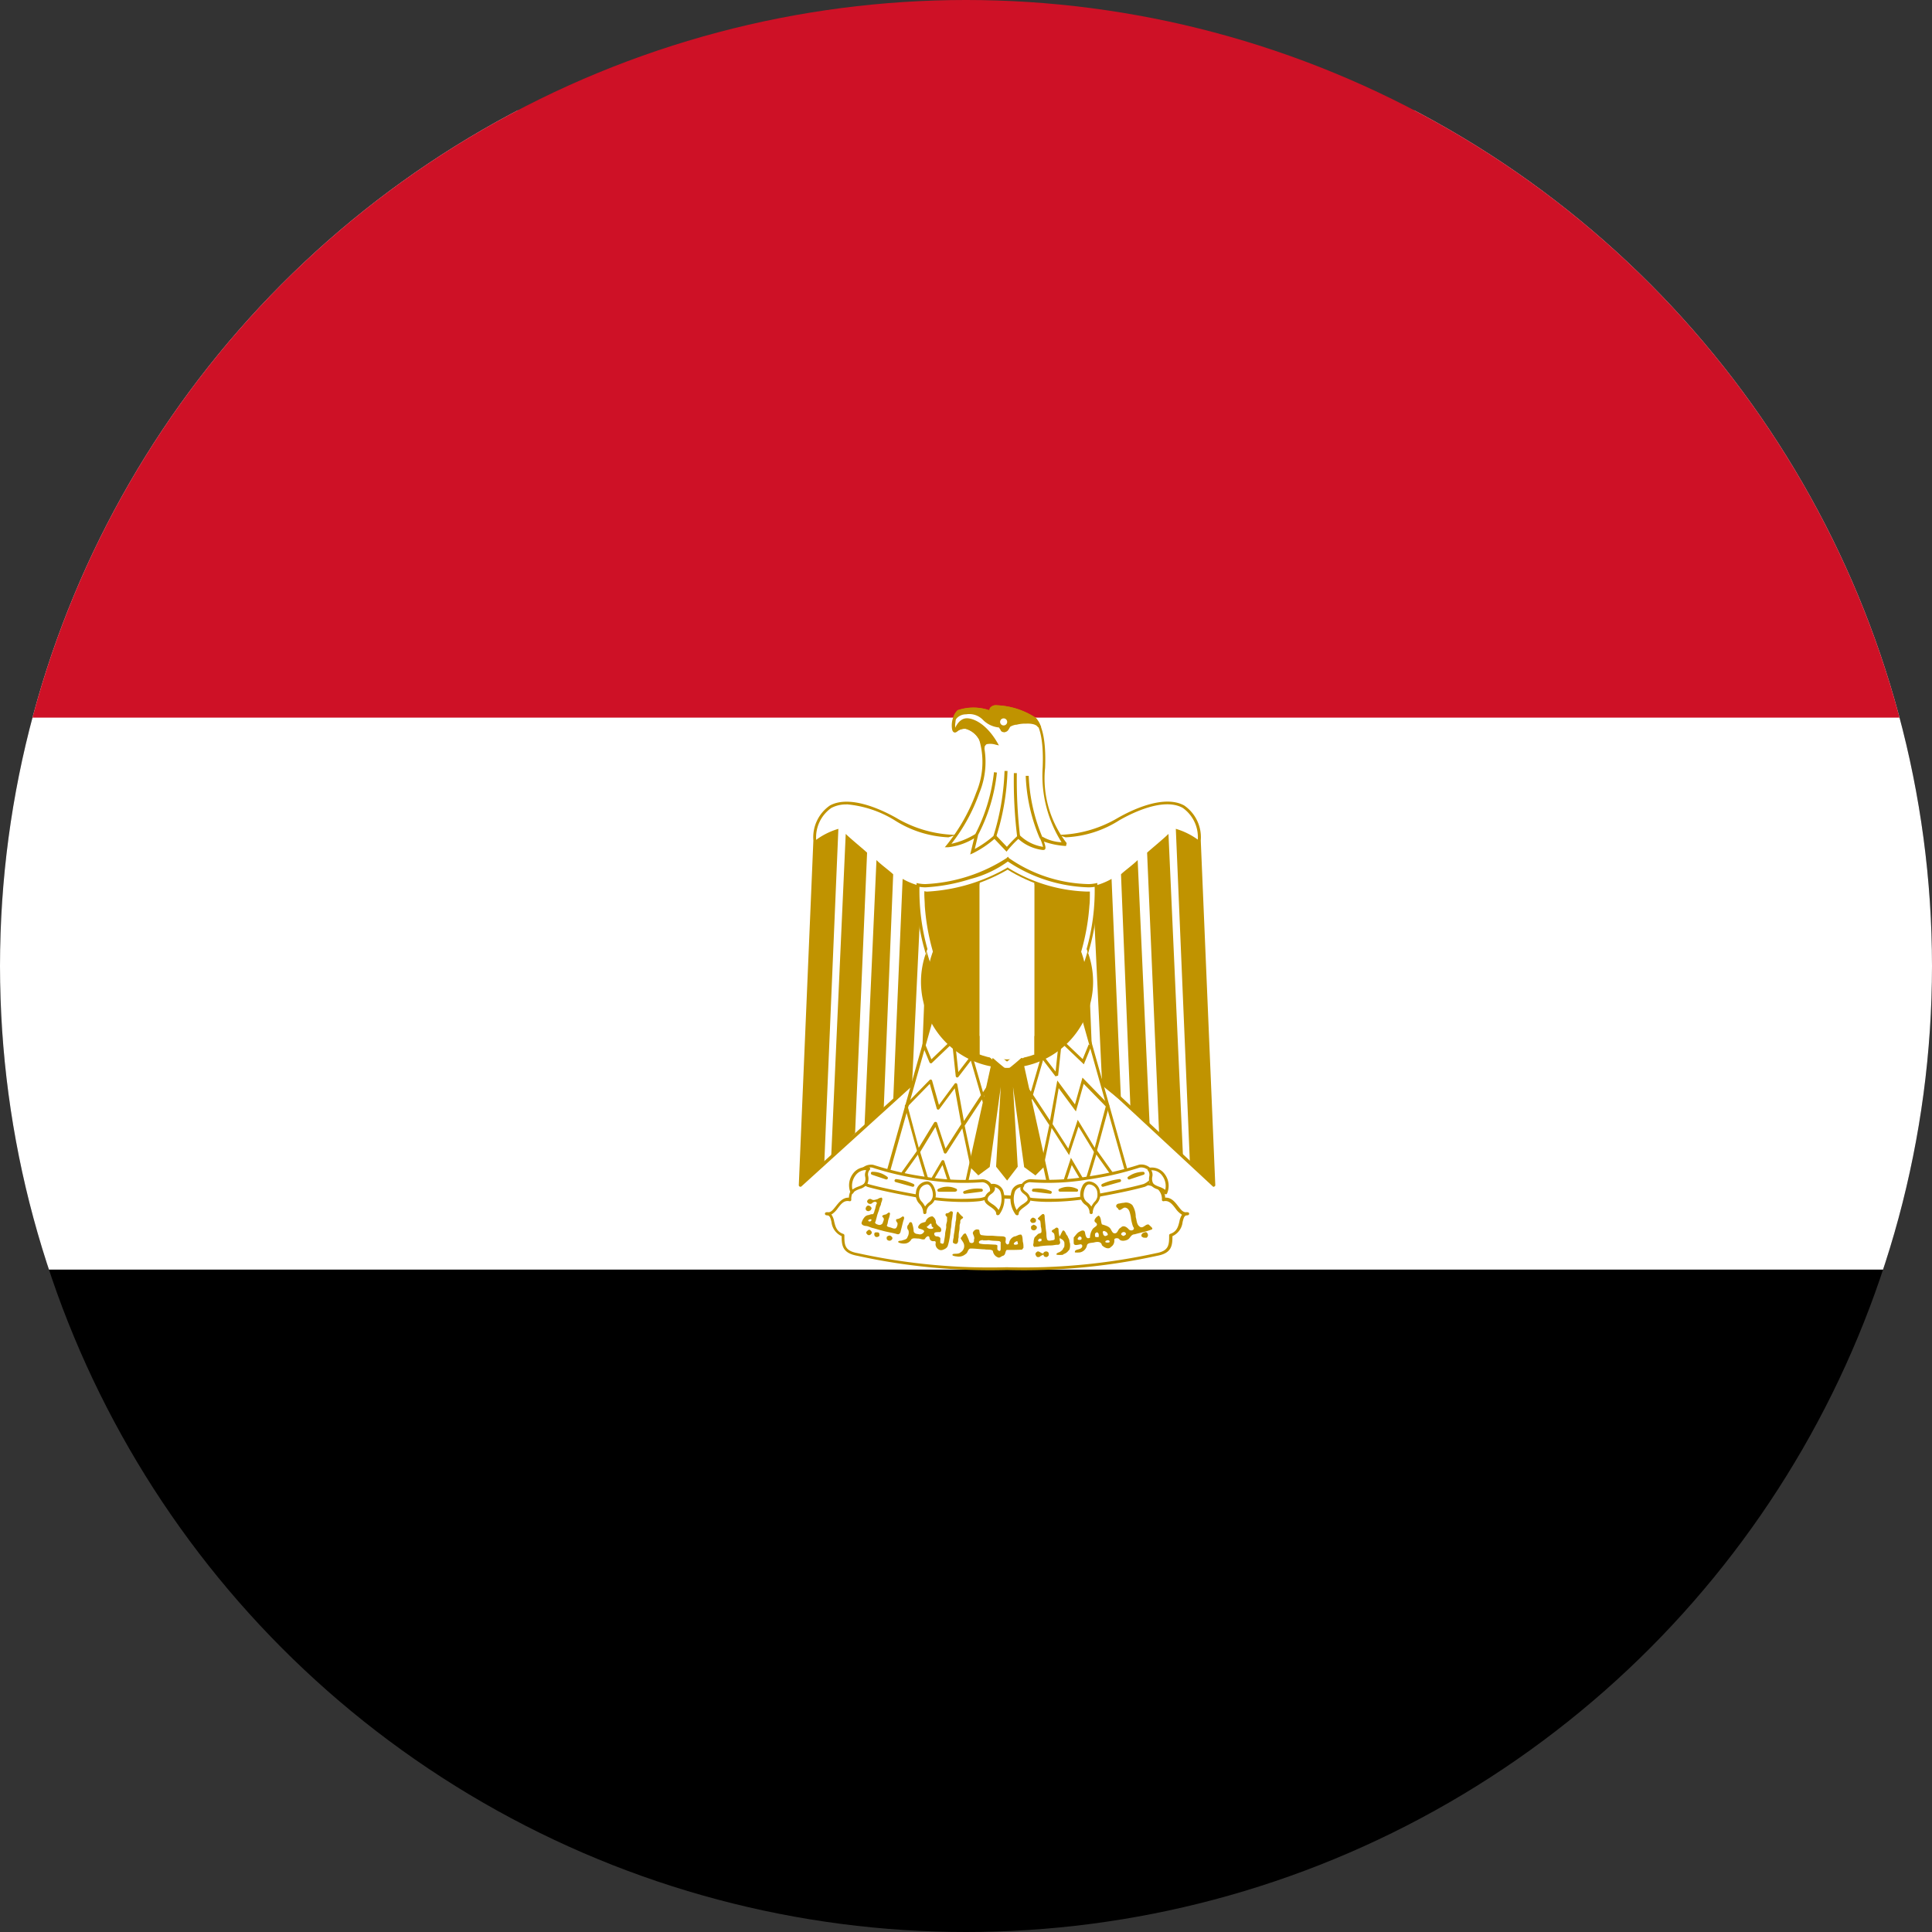 <svg xmlns="http://www.w3.org/2000/svg" xmlns:xlink="http://www.w3.org/1999/xlink" width="35" height="35" viewBox="0 0 35 35"><rect x="0" y="0" width="35" height="35" fill="#333333" stroke="none"/><defs><clipPath id="clip-path"><circle id="Ellipse_332" data-name="Ellipse 332" cx="17.5" cy="17.5" r="17.5" transform="translate(299 11463)" fill="#20a429"></circle></clipPath><clipPath id="clip-path-2"><rect id="Rectangle_4995" data-name="Rectangle 4995" width="49" height="32" transform="translate(-0.103 0.153)" fill="none"></rect></clipPath><clipPath id="clip-path-3"><path id="Path_9429" data-name="Path 9429" d="M2114.621,1300.989a.273.273,0,0,1-.046,0c0,.075,0,.153.008.223a3.945,3.945,0,0,0,.134.785,1.438,1.438,0,1,0,2.644,0,3.961,3.961,0,0,0,.134-.785c0-.074.008-.165.008-.219h-.046a2.862,2.862,0,0,1-1.407-.429,3.234,3.234,0,0,1-1.429.429" transform="translate(-2114.576 -1300.56)" fill="none"></path></clipPath></defs><g id="Mask_Group_111" data-name="Mask Group 111" transform="translate(-299 -11463)" clip-path="url(#clip-path)"><g id="Group_12604" data-name="Group 12604" transform="translate(293.103 11464.847)"><rect id="Rectangle_4992" data-name="Rectangle 4992" width="49" height="36" transform="translate(-0.103 0.153)"></rect><rect id="Rectangle_4993" data-name="Rectangle 4993" width="49" height="21" transform="translate(-0.103 0.153)" fill="#fff"></rect><rect id="Rectangle_4994" data-name="Rectangle 4994" width="49" height="15" transform="translate(-0.103 -3.847)" fill="#ce1126"></rect><g id="Group_12601" data-name="Group 12601" transform="translate(0 0)"><g id="Group_12600" data-name="Group 12600" transform="translate(0 0)" clip-path="url(#clip-path-2)"><path id="Path_9389" data-name="Path 9389" d="M1907.33,1193.262l3.7,3.438-.264-6.243c-.039-.946-.861-.729-1.458-.388a15.617,15.617,0,0,1-4.049,0c-.6-.341-1.42-.558-1.458.388l-.264,6.243,3.79-3.437Z" transform="translate(-1883.145 -1177.072)" fill="#fff" fill-rule="evenodd"></path><path id="Path_9390" data-name="Path 9390" d="M1908.561,1194.29a.027.027,0,0,1-.019-.007l-3.685-3.421-3.772,3.421a.027.027,0,0,1-.03,0,.027.027,0,0,1-.015-.026l.264-6.243a.7.7,0,0,1,.3-.634c.37-.2.961.089,1.2.224h0a2.205,2.205,0,0,0,2,.129.029.029,0,0,1,.018,0,2.206,2.206,0,0,0,2-.129h0c.237-.135.828-.428,1.2-.224a.7.7,0,0,1,.3.634l.263,6.243a.027.027,0,0,1-.016.026l-.011,0m-6.651-6.922a.569.569,0,0,0-.278.064.649.649,0,0,0-.273.589l-.261,6.178,3.742-3.394a.027.027,0,0,1,.038,0h0l3.653,3.391-.261-6.177a.648.648,0,0,0-.273-.589c-.345-.191-.915.092-1.144.223a1.969,1.969,0,0,1-.978.311,3.318,3.318,0,0,0-2.12,0,1.97,1.97,0,0,1-.979-.311,1.986,1.986,0,0,0-.865-.287" transform="translate(-1880.672 -1174.635)" fill="#c09300"></path><path id="Path_9391" data-name="Path 9391" d="M1904.168,1232.462l-.256,6.073-.434.388.264-6.243a1.3,1.3,0,0,1,.427-.217Zm.52.435-.217,5.08-.434.444.264-5.866c.085.085.342.295.388.341Zm.473.388-.171,4.237-.349.341.217-4.834c.085.085.256.209.3.256Zm.512.217-.171,3.611-.341.277.171-4.02a1.244,1.244,0,0,0,.341.132m.473,0-.124,3.009-.349.341.132-3.312A.9.9,0,0,0,1906.147,1233.5Z" transform="translate(-1883.083 -1219.295)" fill="#c09300" fill-rule="evenodd"></path><path id="Path_9392" data-name="Path 9392" d="M2351.645,1232.462l.256,6.073.435.388-.264-6.243a1.3,1.3,0,0,0-.427-.217Zm-.52.435.217,5.08.434.444-.264-5.866c-.085.085-.341.295-.388.341Zm-.473.388.171,4.237.349.341-.218-4.834c-.085.085-.255.209-.3.256Zm-.512.217.171,3.611.341.277-.171-4.02a1.245,1.245,0,0,1-.341.132m-.473,0,.124,3.009.349.341-.132-3.312A.9.9,0,0,1,2349.667,1233.5Z" transform="translate(-2324.447 -1219.295)" fill="#c09300" fill-rule="evenodd"></path><path id="Path_9393" data-name="Path 9393" d="M2187.012,1575.317l.52,2.366-.17.17-.178-.132-.295-2.11.124,2.11-.171.217-.17-.217.124-2.11-.295,2.11-.178.132-.171-.17.52-2.366Z" transform="translate(-2162.699 -1558.442)" fill="#c09300" fill-rule="evenodd"></path><path id="Path_9394" data-name="Path 9394" d="M2184.135,1575.508l-.2-.252.085-1.446-.2,1.452-.207.152-.2-.2.527-2.4h.385l0,.021.523,2.38-.2.2-.206-.152,0-.011-.2-1.441.085,1.446Zm-.143-.27.143.182.143-.182-.124-2.1.054-.005.293,2.1.15.111.144-.144-.512-2.33h-.3l-.512,2.33.144.144.151-.111.293-2.1.054.005Z" transform="translate(-2159.993 -1555.968)" fill="#c09300"></path><path id="Path_9395" data-name="Path 9395" d="M2048.006,1479.216l-1.031,3.661,1.419.217.6-2.753Z" transform="translate(-2025.028 -1463.38)" fill="#fff" fill-rule="evenodd"></path><path id="Path_9396" data-name="Path 9396" d="M2045.92,1480.647h0l-1.42-.217a.028.028,0,0,1-.019-.012.027.027,0,0,1,0-.022l1.032-3.661a.026.026,0,0,1,.02-.019.027.027,0,0,1,.026.008l.993,1.125a.027.027,0,0,1,.006.024l-.6,2.753a.027.027,0,0,1-.026.021m-1.385-.266,1.364.209.6-2.715-.951-1.077Z" transform="translate(-2022.554 -1460.907)" fill="#c09300"></path><path id="Path_9397" data-name="Path 9397" d="M2108.66,1562.321h-.006a.027.027,0,0,1-.02-.016l-.124-.3.05-.021.109.266.642-.613.037.039-.671.641a.026.026,0,0,1-.019.007" transform="translate(-2085.899 -1544.907)" fill="#c09300"></path><path id="Path_9398" data-name="Path 9398" d="M2080.1,1527.273l-.138-.653-.286.445a.027.027,0,0,1-.048-.006l-.153-.464-.28.46a.027.027,0,0,1-.027.013.027.027,0,0,1-.022-.02l-.225-.825a.027.027,0,0,1,.007-.026l.442-.453a.027.027,0,0,1,.026-.007.027.027,0,0,1,.019.019l.124.44.283-.383a.027.027,0,0,1,.049.011l.12.663.308-.467-.182-.627-.225.294a.027.027,0,0,1-.049-.014l-.14-1.316.054-.006.133,1.249.385-.5.043.033-.161.211.18.622.091-.138.045.03-.116.176.028.1-.052.015-.015-.052-.313.475.148.7Zm-.617-.77h0a.027.027,0,0,1,.022.018l.153.466.285-.443-.118-.65-.279.377a.027.027,0,0,1-.026.01.028.028,0,0,1-.021-.019l-.126-.448-.4.409.2.749.278-.456a.027.027,0,0,1,.023-.013" transform="translate(-2056.632 -1508.026)" fill="#c09300"></path><path id="Path_9399" data-name="Path 9399" d="M2073.784,1770.885l-.152-.463-.226.383a.027.027,0,0,1-.049-.006l-.171-.567-.255.358-.044-.031.287-.4a.027.027,0,0,1,.026-.011.028.028,0,0,1,.022.019l.169.56.225-.381a.028.028,0,0,1,.026-.013.027.027,0,0,1,.023.019l.171.52Z" transform="translate(-2050.661 -1751.163)" fill="#c09300"></path><path id="Path_9400" data-name="Path 9400" d="M2266.751,1479.216l1.031,3.661-1.419.217-.6-2.753Z" transform="translate(-2241.446 -1463.38)" fill="#fff" fill-rule="evenodd"></path><path id="Path_9401" data-name="Path 9401" d="M2263.657,1478.085l-.613-2.792,1.035-1.172,1.053,3.738Zm-.555-2.776.6,2.715,1.364-.209-1.01-3.583Z" transform="translate(-2238.761 -1458.341)" fill="#c09300"></path><path id="Path_9402" data-name="Path 9402" d="M2316.416,1563.775l-.124.3-.671-.641Z" transform="translate(-2290.769 -1546.69)" fill="#fff" fill-rule="evenodd"></path><path id="Path_9403" data-name="Path 9403" d="M2314.593,1562.336l-.7-.668.037-.039.642.613.109-.266.05.021Z" transform="translate(-2289.061 -1544.902)" fill="#c09300"></path><path id="Path_9404" data-name="Path 9404" d="M2280.246,1524.614l-.141,1.316-.427-.558Zm-.4.975-.233.8Zm-.324.509.471.716Zm.324,1.43.151-.714.132-.726.316.428.138-.493.442.453-.225.825-.31-.51-.171.52-.319-.5-.155.713Z" transform="translate(-2255.064 -1508.287)" fill="#fff" fill-rule="evenodd"></path><path id="Path_9405" data-name="Path 9405" d="M2277.809,1527.271l-.053-.011.148-.7-.313-.475-.016.053-.052-.015.028-.1-.116-.176.045-.03.091.138.18-.621-.161-.211.043-.033.385.5.133-1.249.054.006-.141,1.316-.048.014-.225-.294-.182.627.308.467.132-.725.32.433.136-.485.486.5-.245.9-.313-.514-.17.518-.317-.493Zm.154-.729.285.443.171-.521.308.507.2-.749-.4-.409-.141.5-.312-.422Z" transform="translate(-2252.998 -1508.025)" fill="#c09300"></path><path id="Path_9406" data-name="Path 9406" d="M2342.7,1773.048l-.287-.4-.187.619-.256-.434-.171.52.9-.3Z" transform="translate(-2316.67 -1753.636)" fill="#fff" fill-rule="evenodd"></path><path id="Path_9407" data-name="Path 9407" d="M2339.481,1767.813l-.051-.017.189-.577.255.433.185-.613.318.447-.044.031-.254-.358-.188.626-.257-.436Z" transform="translate(-2314.321 -1748.091)" fill="#c09300"></path><path id="Path_9408" data-name="Path 9408" d="M1950.542,1827.821a11.439,11.439,0,0,0,2.715-.256c.256-.046.256-.178.256-.349.256-.085.124-.388.3-.388-.178.047-.217-.3-.434-.256,0-.3-.3-.341-.559-.256a8.6,8.6,0,0,1-2.281.209,10.666,10.666,0,0,1-2.281-.209c-.256-.085-.558-.046-.558.256-.217-.047-.256.3-.434.256.178,0,.046.3.3.388,0,.171,0,.3.264.349a11.311,11.311,0,0,0,2.707.256Z" transform="translate(-1926.401 -1806.688)" fill="#fff" fill-rule="evenodd"></path><path id="Path_9409" data-name="Path 9409" d="M1948.07,1825.338h0a11.173,11.173,0,0,1-2.713-.257c-.274-.049-.284-.19-.285-.356a.316.316,0,0,1-.184-.256c-.016-.068-.027-.107-.063-.119a.151.151,0,0,1-.036-.005.027.027,0,0,1,.007-.053.15.15,0,0,1,.037,0c.049,0,.085-.047.137-.112s.124-.159.234-.152a.29.29,0,0,1,.116-.225.542.542,0,0,1,.477-.026,7.68,7.68,0,0,0,1.809.19l.463.018a8.2,8.2,0,0,0,2.271-.208.542.542,0,0,1,.477.026.291.291,0,0,1,.116.225c.11-.008.176.077.234.152s.088.109.137.112a.151.151,0,0,1,.037,0,.027.027,0,0,1,.007.053.153.153,0,0,1-.036.005c-.035.012-.046.052-.063.119a.316.316,0,0,1-.184.256c0,.166-.01.308-.277.356a11.305,11.305,0,0,1-2.721.257m-3.177-1a.312.312,0,0,1,.047.123c.022.09.044.183.167.224a.027.027,0,0,1,.018.026c0,.169,0,.28.241.322h0a11.115,11.115,0,0,0,2.7.255h0a11.247,11.247,0,0,0,2.708-.255h0c.234-.042.234-.154.234-.323a.027.027,0,0,1,.019-.026c.123-.041.145-.134.167-.224a.316.316,0,0,1,.047-.123.4.4,0,0,1-.12-.117c-.059-.076-.116-.148-.212-.128a.027.027,0,0,1-.022-.005.026.026,0,0,1-.01-.021.246.246,0,0,0-.1-.213.5.5,0,0,0-.428-.018,8.241,8.241,0,0,1-2.289.211h0l-.463-.018a7.692,7.692,0,0,1-1.824-.193.5.5,0,0,0-.428.018.246.246,0,0,0-.095.213.027.027,0,0,1-.01.021.027.027,0,0,1-.023.005c-.1-.021-.153.051-.212.128a.408.408,0,0,1-.12.117" transform="translate(-1923.928 -1804.178)" fill="#c09300"></path><path id="Path_9410" data-name="Path 9410" d="M2006.228,1797.5a4.343,4.343,0,0,0,1.039.047c.17,0,.295.295-.047.341a4.087,4.087,0,0,1-1.031-.047c-.217-.039-.69-.124-.993-.209-.3-.132-.085-.387.085-.349a5.67,5.67,0,0,0,.947.217Zm2.932,0a4.3,4.3,0,0,1-1.032.047c-.178,0-.3.295.039.341a4.088,4.088,0,0,0,1.032-.047c.217-.039.69-.124.993-.209.3-.132.085-.387-.085-.349a5.666,5.666,0,0,1-.946.217" transform="translate(-1983.552 -1777.999)" fill="#fff" fill-rule="evenodd"></path><path id="Path_9411" data-name="Path 9411" d="M2006.037,1795.468a2.373,2.373,0,0,1-.3-.016c-.233-.032-.242-.167-.239-.207a.209.209,0,0,1,.2-.188h0a4.335,4.335,0,0,0,1.025-.047,5.667,5.667,0,0,0,.941-.216h0a.238.238,0,0,1,.261.151c.012.037.037.165-.159.25h0c-.312.088-.809.177-1,.21a4.6,4.6,0,0,1-.743.063m-.334-.357a.156.156,0,0,0-.148.137c-.005.077.067.133.192.15a4.058,4.058,0,0,0,1.023-.046c.186-.033.678-.121.989-.208.1-.046.15-.112.127-.182a.183.183,0,0,0-.2-.115,5.706,5.706,0,0,1-.95.218h0a4.39,4.39,0,0,1-1.037.047m1.033-.073h0Zm-2.232.431a4.608,4.608,0,0,1-.743-.063c-.187-.033-.684-.122-1-.21h0c-.2-.085-.171-.212-.159-.25a.238.238,0,0,1,.261-.15h0a5.644,5.644,0,0,0,.942.216h0a4.389,4.389,0,0,0,1.032.046h0a.2.2,0,0,1,.2.186c0,.041-.006.177-.239.209a2.38,2.38,0,0,1-.3.016m-1.722-.324c.309.087.8.175.989.208a4.061,4.061,0,0,0,1.023.046c.127-.018.2-.073.192-.152a.15.15,0,0,0-.141-.136,4.438,4.438,0,0,1-1.045-.047h0a5.69,5.69,0,0,1-.949-.218.183.183,0,0,0-.2.115c-.023.07.023.137.127.182" transform="translate(-1981.129 -1775.542)" fill="#c09300"></path><path id="Path_9412" data-name="Path 9412" d="M1985.317,1801.518a.3.3,0,0,0-.3.426c.039-.085.217-.085.256-.171.046-.132-.039-.132.046-.256Zm1.032.793c0-.17.171-.149.171-.32,0-.085-.046-.217-.132-.217a.183.183,0,0,0-.171.171c-.039.171.132.2.132.367m1.228-.491c.256,0,.231.341.106.512,0-.124-.217-.171-.217-.256C1987.465,1801.944,1987.661,1801.944,1987.576,1801.82Zm2.813-.3a.3.3,0,0,1,.3.426c-.039-.085-.217-.085-.256-.171-.047-.132.039-.132-.047-.256Zm-1.032.793c0-.17-.171-.15-.171-.32,0-.085.047-.217.132-.217a.184.184,0,0,1,.171.171c.039.171-.132.2-.132.367Zm-1.228-.491c-.256,0-.231.341-.106.512,0-.124.217-.171.217-.256,0-.132-.2-.132-.111-.256Z" transform="translate(-1963.711 -1782.193)" fill="#fff" fill-rule="evenodd"></path><path id="Path_9413" data-name="Path 9413" d="M1985.181,1799.9h-.008a.027.027,0,0,1-.019-.026c0-.053-.057-.093-.112-.131s-.1-.072-.1-.125a.18.18,0,0,1,.086-.143c.047-.039.061-.053.03-.1a.027.027,0,0,1,0-.028.027.027,0,0,1,.024-.014.2.2,0,0,1,.194.111.479.479,0,0,1-.065.444.028.028,0,0,1-.022.011m.027-.027h0Zm-.088-.48c.016.06-.029.1-.063.124s-.066.054-.066.1c0,.024.042.053.082.081a.369.369,0,0,1,.117.109.409.409,0,0,0,.03-.337.142.142,0,0,0-.1-.077m.4.508a.027.027,0,0,1-.022-.011.479.479,0,0,1-.066-.444.2.2,0,0,1,.194-.111h0a.027.027,0,0,1,.024.014.027.027,0,0,1,0,.028c-.031.045-.018.06.03.1a.181.181,0,0,1,.086.143c0,.053-.051.088-.1.125s-.112.077-.112.131a.027.027,0,0,1-.019.026h-.009m.061-.508a.141.141,0,0,0-.1.077.408.408,0,0,0,.03.337.374.374,0,0,1,.117-.109c.04-.028.082-.056.082-.081,0-.047-.032-.073-.066-.1s-.079-.064-.063-.124m-1.736.487a.027.027,0,0,1-.027-.027.239.239,0,0,0-.067-.157.234.234,0,0,1-.064-.213.211.211,0,0,1,.2-.195c.1,0,.159.142.159.244a.218.218,0,0,1-.094.18.167.167,0,0,0-.076.14.027.027,0,0,1-.027.027m.039-.537a.158.158,0,0,0-.144.144.024.024,0,0,1,0,.006.18.18,0,0,0,.054.17.474.474,0,0,1,.054.081.321.321,0,0,1,.065-.071.166.166,0,0,0,.076-.14.3.3,0,0,0-.031-.128c-.014-.028-.039-.062-.074-.062m2.97.537h0a.027.027,0,0,1-.027-.027v-.005a.167.167,0,0,0-.076-.135.218.218,0,0,1-.094-.18.359.359,0,0,1,.037-.153.143.143,0,0,1,.122-.091.211.211,0,0,1,.2.195.234.234,0,0,1-.064.213.241.241,0,0,0-.067.152v.005a.027.027,0,0,1-.027.027m0-.027h0Zm-.039-.51c-.063,0-.1.115-.1.19a.166.166,0,0,0,.076.14.325.325,0,0,1,.065.071.462.462,0,0,1,.054-.081.18.18,0,0,0,.054-.17.016.016,0,0,1,0-.006.158.158,0,0,0-.144-.144m-4.3.171a.027.027,0,0,1-.024-.015.35.35,0,0,1,.042-.352.287.287,0,0,1,.287-.113h.005a.027.027,0,0,1,.019.026.029.029,0,0,1-.005.016.126.126,0,0,0-.031.115.235.235,0,0,1-.011.134v0a.238.238,0,0,1-.143.1c-.048.019-.1.039-.113.071a.026.026,0,0,1-.024.016Zm.249-.431a.231.231,0,0,0-.188.1.31.31,0,0,0-.053.254.392.392,0,0,1,.109-.056c.048-.019.1-.038.113-.07a.181.181,0,0,0,.009-.106.159.159,0,0,1,.018-.117h-.008m5.428.431h0a.027.027,0,0,1-.024-.016c-.015-.032-.065-.052-.113-.071a.236.236,0,0,1-.143-.1v0a.236.236,0,0,1-.012-.134.125.125,0,0,0-.031-.115.028.028,0,0,1,0-.011h0a.027.027,0,0,1,.016-.03l.008,0a.287.287,0,0,1,.287.114.351.351,0,0,1,.042.352.028.028,0,0,1-.024.015m-.231-.208c.015.032.065.052.113.07a.4.4,0,0,1,.11.056.312.312,0,0,0-.053-.254.231.231,0,0,0-.2-.1.159.159,0,0,1,.018.117.182.182,0,0,0,.009.106" transform="translate(-1961.21 -1779.733)" fill="#c09300"></path><path id="Path_9414" data-name="Path 9414" d="M2023.305,1809.849a.422.422,0,0,1,.256.085l-.256-.085Zm.426.132a.955.955,0,0,1,.3.085l-.3-.085Zm1.552.17a.718.718,0,0,0-.3.039l.3-.039Zm-.473,0a.342.342,0,0,0-.3,0h.3Zm3.4-.3a.441.441,0,0,0-.256.085Zm-.427.132a.954.954,0,0,0-.3.085l.3-.085Zm-1.552.17a.718.718,0,0,1,.3.039l-.3-.039Zm.473,0a.343.343,0,0,1,.3,0h-.3Z" transform="translate(-2001.615 -1790.438)" fill="#fff" fill-rule="evenodd"></path><path id="Path_9415" data-name="Path 9415" d="M2024.073,1807.745h0l-.3-.038h0a.027.027,0,0,1-.02-.008h0a.027.027,0,0,1,0-.031.027.027,0,0,1,.028-.015h0a.651.651,0,0,1,.316.045.027.027,0,0,1-.017.048m-1.551,0a.027.027,0,0,1-.025-.016.026.026,0,0,1,.008-.031.647.647,0,0,1,.315-.045h0a.028.028,0,0,1,.027.013.027.027,0,0,1-.023.041l-.3.038h0m2.024-.039h-.3a.027.027,0,0,1-.017-.048.366.366,0,0,1,.332,0,.027.027,0,0,1,.013.03.027.027,0,0,1-.026.02m-2.195,0h-.3a.027.027,0,0,1-.013-.051.36.36,0,0,1,.334,0,.027.027,0,0,1-.019.046m2.668-.085a.027.027,0,0,1-.025-.017.027.027,0,0,1,.012-.034.993.993,0,0,1,.312-.088.027.027,0,0,1,.023.046.028.028,0,0,1-.014.007l-.3.085h-.007m-3.445,0h-.007l-.3-.084a.027.027,0,0,1-.017-.01h0a.026.026,0,0,1,0-.032.027.027,0,0,1,.027-.012.993.993,0,0,1,.312.088.027.027,0,0,1-.013.051m3.918-.132a.027.027,0,0,1-.023-.013.027.027,0,0,1,0-.033.464.464,0,0,1,.275-.093.027.027,0,0,1,.009.053l-.256.085h-.009m-4.39,0h-.009l-.254-.085a.028.028,0,0,1-.02-.02.026.026,0,0,1,0-.018.027.027,0,0,1,.027-.016.435.435,0,0,1,.274.095.027.027,0,0,1-.021.044" transform="translate(-1999.156 -1787.966)" fill="#c09300"></path><path id="Path_9416" data-name="Path 9416" d="M2013.147,1863.721a.043.043,0,0,1-.037-.055c.009-.033.035-.052.06-.043s.045.035.045.045-.015.041-.022.041a.015.015,0,0,0-.01.005.044.044,0,0,1-.037.007Zm2.97.212a.063.063,0,0,1-.028-.039.071.071,0,0,1,.05-.055.1.1,0,0,1,.045.023.044.044,0,0,1-.008.065.085.085,0,0,1-.059.006m.02.134a.042.042,0,0,1-.033-.044c0-.026,0-.03.028-.045l.02-.011.019.008c.026.012.038.024.039.042a.054.054,0,0,1-.035.048.036.036,0,0,1-.038,0Z" transform="translate(-1991.529 -1843.628)" fill="#c09300" fill-rule="evenodd"></path><path id="Path_9417" data-name="Path 9417" d="M2006.417,1850.458a.132.132,0,0,0-.059.025c-.035.008-.076.03-.11.007s-.078,0-.083.039a.058.058,0,0,0,.088.032c.022-.029.083-.046.09,0-.025.037-.022.087-.042.127a.173.173,0,0,1-.027.069.137.137,0,0,0-.073.015.115.115,0,0,0-.088.047.25.25,0,0,0-.049.1c.006.039.051.05.084.052s.072.023.108.034c.059.013.114.034.172.047.086.026.176.038.262.061a.148.148,0,0,0,.027.007c.036.007.055-.031.058-.061.018-.063.031-.126.049-.189.012-.025.027-.082-.022-.069a.2.2,0,0,1-.086.044c-.047,0-.02.051,0,.071a.128.128,0,0,1-.027.094c-.028.018-.063,0-.093-.01s-.093-.015-.064-.057c.01-.031.011-.065.024-.1a.445.445,0,0,0,.025-.1c-.02-.042-.053.014-.079.019s-.087.018-.051.051.007.065,0,.095-.045.052-.079.042-.081-.027-.052-.064c.007-.031.017-.062.024-.093s.024-.074.037-.111a.312.312,0,0,1,.034-.095c0-.037.026-.069.025-.106,0-.018-.011-.025-.022-.025h0Zm-.194.392a.02.02,0,0,1,.012,0c.013.006.014.017,0,.029a.046.046,0,0,1-.015.01c-.025,0-.033-.006-.034-.015s0-.01.019-.019a.076.076,0,0,1,.019-.007Zm-.056.271c-.027-.025-.023-.044.017-.073.017-.013.027-.011.047.007s.031.044,0,.068a.041.041,0,0,1-.034.014A.039.039,0,0,1,2006.167,1851.122Zm.165.05a.046.046,0,0,1-.036-.045.042.042,0,0,1,0-.014c.007-.024.011-.026.045-.026s.046.006.047.04,0,.023-.011.032a.058.058,0,0,1-.047.012Zm4.818,0a.03.03,0,0,1-.015-.028c0-.022.013-.038.041-.051s.052-.014.066.01.018.046,0,.068-.015.013-.042.013-.031,0-.044-.012Zm-4.6.062a.04.04,0,0,1-.03-.044c0-.018,0-.021.014-.031a.074.074,0,0,1,.031-.013.035.035,0,0,1,.031.008c.03.021.036.042.019.062a.055.055,0,0,1-.065.019Zm1.185.053c0-.005-.014-.009-.015-.016a.348.348,0,0,1,.013-.089.511.511,0,0,1,.01-.085c.01-.05.01-.1.022-.152a.28.28,0,0,1,.01-.076c.008-.039,0-.08.012-.118,0-.014.015-.053.03-.03a.478.478,0,0,0,.077.082c.024.014,0,.034-.014.041a.051.051,0,0,0-.026.055c0,.022-.012.044-.013.066s0,.068-.008.1a.527.527,0,0,0-.009.1c0,.021-.01.041-.008.063a.089.089,0,0,1-.022.063.051.051,0,0,1-.058-.008Zm1.606-.53a.806.806,0,0,0-.073.066c-.032.024.026.039.034.059a.5.5,0,0,1,.01.1.245.245,0,0,1,.012.093c0,.034-.047.027-.066.046s-.037.037-.057.056a.225.225,0,0,0-.019.088c0,.024-.016.052,0,.073l.007.01c.005.008.019,0,.027,0a.232.232,0,0,0,.081-.009,1.57,1.57,0,0,1,.2-.015c.041,0,.08-.013.12-.012s.046-.027.046-.052c-.018-.035,0-.077-.017-.113a.643.643,0,0,1-.013-.115.033.033,0,0,0-.058-.019c-.018.019-.048.022-.062.045s.034.033.042.058a.288.288,0,0,1,.008.079c.006.032-.029.034-.051.037s-.07.018-.086-.017a.3.3,0,0,1-.012-.081c0-.048-.012-.1-.015-.144s-.013-.118-.017-.177c0-.025,0-.065-.039-.057Zm-.034.446.017,0,0,.02,0,.02-.022.007-.022.005-.01-.007c-.012-.009-.009-.021.007-.037a.027.027,0,0,1,.027-.01Zm-1.62-.5c-.021.007-.047.038-.067.037-.048,0-.041.05-.007.066a.232.232,0,0,1,0,.047c.007.043-.02.077-.015.12s-.017.093-.019.14-.014.1-.022.149-.038.029-.066.017c0-.019,0-.038,0-.057.012-.044-.024-.057-.059-.062a.045.045,0,0,1-.047-.061c.016-.019.056-.014.081-.017.053.011.051-.06.024-.084s-.065-.049-.078-.085a.128.128,0,0,0-.064-.116.139.139,0,0,0-.125.1c-.025.007-.049.014-.073.023s-.093.076-.04.1c.029.008.119.029.079.069a.084.084,0,0,1-.1.029c-.039,0-.083-.019-.081-.064a.458.458,0,0,0-.025-.122c-.008-.045-.059-.035-.062.007a.073.073,0,0,0-.007.11.153.153,0,0,1-.017.122c-.01.047-.062.049-.1.064-.018.007-.088,0-.062.036a.241.241,0,0,0,.132.017.145.145,0,0,0,.1-.074c.03-.03.081-.014.12-.015s.084.029.125.01c.012-.03.066-.081.083-.029a.066.066,0,0,0,.081.066c.047,0,.029.033.029.061a.116.116,0,0,0,.078.1.107.107,0,0,0,.044,0c.04-.013.084-.031.1-.076a1.018,1.018,0,0,0,.029-.117,1.46,1.46,0,0,0,.024-.184c.015-.056.011-.115.022-.172s.012-.084.017-.127c-.005-.022-.015-.026-.027-.022Zm-.367.225c.008,0,.013.011.014.029a.04.04,0,0,0,.024.039c.01,0,.009.013,0,.021a.069.069,0,0,1-.037.007.086.086,0,0,1-.068-.025l-.01-.01.015-.01a.359.359,0,0,0,.03-.027c.016-.016.026-.023.034-.022Zm3.506-.377a.46.46,0,0,0-.089.014c-.056,0-.085.055-.03.084.032.083.083-.017.135-.01.078.015.084.1.1.162a.815.815,0,0,0,.041.182c.052.058-.039.094-.078.049s-.1-.08-.144-.03c-.049.021-.051.086-.091.1-.065.02-.074-.061-.108-.095s-.093-.049-.142-.064c-.023-.047-.011-.127-.059-.159-.04.017-.114.092-.052.127.06.052-.026.076-.054.112a.277.277,0,0,0-.052.161c-.068.037-.081-.043-.09-.093s-.056-.042-.091-.02c-.051.021-.077.07-.113.108a1.032,1.032,0,0,0,0,.11c.012.044.065.023.1.02.053-.022.075.034.032.066s-.12.017-.111.076a.476.476,0,0,0,.089,0,.16.16,0,0,0,.128-.123c.008-.057.09-.047.135-.059s.124-.021.137.051c.038.04.121.086.164.031a.13.13,0,0,0,.061-.122c-.009-.042.069-.044.088-.02.028.046.116.033.159.007s.055-.092.12-.093c.1-.029.2-.046.291-.081.076-.017-.011-.065-.03-.093-.058-.029-.109.089-.174.03-.051-.039-.047-.112-.066-.169a.4.4,0,0,0-.062-.217.168.168,0,0,0-.137-.045h0Zm-.368.512a.058.058,0,0,1,.027.01.07.07,0,0,1,.041.052c0,.011,0,.012-.02.02a.106.106,0,0,1-.027.01c-.01,0-.034-.02-.034-.027a.135.135,0,0,0-.007-.025c-.006-.017-.005-.017,0-.029s.01-.012.017-.012Zm.353.019a.038.038,0,0,1,.04.02c.01.018,0,.031-.022.042l-.024.009-.02-.012c-.015-.01-.017-.014-.017-.025s.019-.032.042-.034m-.483.005c.006,0,.011,0,.019.008a.043.043,0,0,1,.015.032.118.118,0,0,1,0,.034c0,.012,0,.012-.03.012s-.038,0-.037-.036,0-.026.012-.037a.043.043,0,0,1,.022-.013Zm-.3.078a.03.03,0,0,1,.024.024c0,.017,0,.025-.014.032a.072.072,0,0,1-.047,0,.035.035,0,0,1-.01-.01c0-.007,0-.01,0-.013s.007-.006.007-.008a.048.048,0,0,1,.009-.015.03.03,0,0,1,.03-.012Zm.5.064a.036.036,0,0,1,.024.009.019.019,0,0,1,0,.031.117.117,0,0,1-.061,0,.011.011,0,0,1-.008-.012c0-.008,0-.012.015-.019a.084.084,0,0,1,.032-.009m-.928.261c-.005,0-.013-.006-.005-.012a.075.075,0,0,1,.045-.028.187.187,0,0,0,.074-.06c0-.018.023-.028.023-.047a.308.308,0,0,0,0-.077.1.1,0,0,0-.045-.053c-.014-.011-.036-.014-.042-.033s.014-.033.02-.049.022-.047.035-.069.036,0,.043.014a.174.174,0,0,1,.024.049.149.149,0,0,1,.037.063.116.116,0,0,1,.02.052c0,.023.013.043.012.065a.23.23,0,0,1-.01.091c-.008.016-.023.025-.033.04a.187.187,0,0,1-.058.04c-.016,0-.025.023-.044.019a.478.478,0,0,1-.084,0s-.008-.005-.007,0h0Zm-.37.024a.04.04,0,0,1-.016-.032.037.037,0,0,1,.015-.031c.024-.024.035-.025.076,0s.052.022.056.008.026-.026.047-.026a.046.046,0,0,1,.032.011c.013.011.014.012.015.037s0,.026-.016.04a.034.034,0,0,1-.036.012.041.041,0,0,1-.042-.032c0-.013-.008-.017-.011-.008a.019.019,0,0,1-.013.008.124.124,0,0,0-.043.027.042.042,0,0,1-.028.007c-.019,0-.022,0-.037-.016Zm-1.072-.481a.085.085,0,0,0-.079.066c.008.041.042.081.02.123.015.055-.041.076-.079.044a.784.784,0,0,0-.069-.157c-.044-.012-.062.057-.093.081.015.041.059.077.064.128a.13.13,0,0,1-.062.13c-.037.035-.088.023-.134.03-.055.032.041.044.066.046a.186.186,0,0,0,.157-.044c.042-.02.038-.092.088-.1.086,0,.171.013.257.015.046.011.117-.006.149.029a.144.144,0,0,0,.1.12c.027.008.055-.026.083-.032.052-.017.036-.081.068-.106.089,0,.179,0,.269-.005.017,0,.022-.024.034-.034,0-.035,0-.069-.009-.1s0-.1-.029-.137c-.045-.012-.083.029-.128.032a.151.151,0,0,0-.095.125c-.03.049-.077-.009-.061-.049a.265.265,0,0,0,0-.054c-.027-.033-.075-.022-.113-.027-.055,0-.109-.01-.164-.009a.777.777,0,0,1-.145-.009c-.056,0-.048-.056-.057-.094a.054.054,0,0,0-.034-.01h0Zm.108.2c.019,0,.036,0,.054,0s.048-.008.071,0c.053.009.106.007.159.012a.053.053,0,0,1,.034.019c0,.037,0,.075,0,.112,0,.014,0,.032-.008.042a.036.036,0,0,1-.014.007.058.058,0,0,1-.037-.027.347.347,0,0,1,0-.057c0-.005,0-.013,0-.017a.07.07,0,0,0-.039-.014l-.137-.007a.582.582,0,0,1-.115-.007c-.015-.005-.033,0-.042-.019s.006-.032.019-.039a.125.125,0,0,1,.054-.01Zm.61.013c.009,0,.011,0,.015.019s.005.023.007.027,0,.009-.01.012c-.027.01-.053.009-.062,0s0-.023.009-.031a.085.085,0,0,1,.042-.024Z" transform="translate(-1984.56 -1830.608)" fill="#c09300" fill-rule="evenodd"></path><path id="Path_9418" data-name="Path 9418" d="M2152.493,1030.591c.036,0-.049-.193-.049-.193.1.1.456.121.456.121-.216-.1-.432-.816-.407-1.391s-.083-.8-.167-.888a1.363,1.363,0,0,0-.685-.216c-.129-.006-.108.1-.108.1a.88.88,0,0,0-.587-.013c-.1.068-.123.407-.049.348.18-.144.337-.013.445.144a1.441,1.441,0,0,1-.049.984,3.305,3.305,0,0,1-.538.958,1.268,1.268,0,0,0,.515-.191l-.072.3a1.839,1.839,0,0,0,.407-.276l.216.227a2.2,2.2,0,0,1,.217-.227.782.782,0,0,0,.456.216h0Z" transform="translate(-2127.686 -1017.067)" fill="#fff" fill-rule="evenodd"></path><path id="Path_9419" data-name="Path 9419" d="M2145.921,1028.228l.071-.292a1.136,1.136,0,0,1-.474.162h-.057l.036-.044a3.3,3.3,0,0,0,.534-.949,1.42,1.42,0,0,0,.052-.96.4.4,0,0,0-.24-.193.212.212,0,0,0-.166.054.046.046,0,0,1-.049.01c-.021-.009-.034-.034-.038-.077a.424.424,0,0,1,.1-.324.883.883,0,0,1,.575,0,.1.1,0,0,1,.023-.052.133.133,0,0,1,.114-.038,1.38,1.38,0,0,1,.7.224c.093.093.2.326.176.909a1.909,1.909,0,0,0,.391,1.365l-.012.052a1.4,1.4,0,0,1-.4-.08c.04.11.026.13.021.138a.034.034,0,0,1-.03.014h-.016a.809.809,0,0,1-.439-.2,1.985,1.985,0,0,0-.194.206l-.019.025-.22-.231a1.847,1.847,0,0,1-.394.262Zm.1-.37.041.029-.058.242a1.877,1.877,0,0,0,.349-.245l.02-.018.213.224a2.458,2.458,0,0,1,.2-.206l.02-.018.018.019a.768.768,0,0,0,.417.205,1.016,1.016,0,0,0-.054-.153l.044-.03a.744.744,0,0,0,.345.1,2.268,2.268,0,0,1-.342-1.356c.024-.592-.09-.8-.159-.868a1.346,1.346,0,0,0-.667-.208.088.088,0,0,0-.069.019.061.061,0,0,0-.011.046l.009.042-.042-.011a.84.84,0,0,0-.565-.016.283.283,0,0,0-.076.179.319.319,0,0,0,0,.121.262.262,0,0,1,.2-.061.445.445,0,0,1,.277.215,1.474,1.474,0,0,1-.045,1.007,3.237,3.237,0,0,1-.505.919,1.41,1.41,0,0,0,.442-.182" transform="translate(-2122.448 -1014.596)" fill="#c09300"></path><path id="Path_9420" data-name="Path 9420" d="M2197.737,1136.811a3.161,3.161,0,0,1-.257-1.139l.054,0a3.2,3.2,0,0,0,.248,1.112Zm-.793-.026-.048-.026a4.428,4.428,0,0,0,.2-1.176l.054,0a4.347,4.347,0,0,1-.207,1.2m.383,0a8.372,8.372,0,0,1-.061-1.16h.054a8.781,8.781,0,0,0,.058,1.142Zm-.722-.015-.04-.036a3.213,3.213,0,0,0,.341-1.126l.053.007a3.158,3.158,0,0,1-.354,1.155" transform="translate(-2173.001 -1123.464)" fill="#c09300"></path><path id="Path_9421" data-name="Path 9421" d="M2164.415,1050.328a.434.434,0,0,0-.057-.18c-.108-.157-.265-.288-.445-.144,0,0,.062-.191.193-.2.1-.006.333.076.536.424,0,0-.151-.034-.187,0C2164.387,1050.287,2164.415,1050.328,2164.415,1050.328Z" transform="translate(-2140.701 -1038.614)" fill="#c09300" fill-rule="evenodd"></path><path id="Path_9422" data-name="Path 9422" d="M2162.038,1047.868a.074.074,0,0,1-.009-.044.358.358,0,0,0-.048-.135.4.4,0,0,0-.24-.193.213.213,0,0,0-.166.054l-.042-.029c0-.009.069-.209.217-.216.109-.007.35.078.561.437l.031.054-.061-.014a.332.332,0,0,0-.163-.008.1.1,0,0,0-.036.048l0,.027Zm-.323-.428.034,0a.445.445,0,0,1,.277.215.329.329,0,0,1,.041.091l.016-.016a.219.219,0,0,1,.15-.015c-.189-.295-.394-.365-.48-.359a.18.18,0,0,0-.133.1.243.243,0,0,1,.095-.02" transform="translate(-2138.348 -1036.139)" fill="#c09300"></path><path id="Path_9423" data-name="Path 9423" d="M2161.784,1028.255a.208.208,0,0,1,.068-.112.88.88,0,0,1,.587.013s-.021-.1.108-.1a1.364,1.364,0,0,1,.685.216.44.44,0,0,1,.081.129h0c-.053-.074-.2-.07-.24-.066a.972.972,0,0,0-.17.023.344.344,0,0,0-.121.042c-.023.019-.042.089-.078.089-.057,0-.053-.015-.068-.032s-.03-.057-.049-.055c-.059.011-.155-.036-.275-.131a.369.369,0,0,0-.324-.108.249.249,0,0,0-.2.1l0-.011Z" transform="translate(-2138.592 -1017.101)" fill="#c09300" fill-rule="evenodd"></path><path id="Path_9424" data-name="Path 9424" d="M2160.406,1026.045c-.051,0-.068-.011-.083-.034l0-.007a.214.214,0,0,1-.02-.029l-.011-.017a.471.471,0,0,1-.29-.138.342.342,0,0,0-.306-.1.226.226,0,0,0-.182.086l-.048-.024,0-.009a.236.236,0,0,1,.079-.126.882.882,0,0,1,.575,0,.1.1,0,0,1,.023-.052.133.133,0,0,1,.114-.038,1.379,1.379,0,0,1,.7.224h0a.455.455,0,0,1,.086.137l.015.037H2161l-.008-.011c-.044-.061-.18-.058-.214-.055l-.045,0a.611.611,0,0,0-.121.019l-.013,0a.285.285,0,0,0-.1.035.145.145,0,0,0-.018.028c-.017.03-.038.067-.076.067m-.115-.141c.027,0,.041.024.053.043a.176.176,0,0,0,.014.022.093.093,0,0,1,.009.012c0,.007.007.01.038.01.007,0,.024-.03.03-.04a.152.152,0,0,1,.031-.043.32.32,0,0,1,.12-.045l.012,0a.67.67,0,0,1,.13-.02l.043,0a.467.467,0,0,1,.175.016.4.4,0,0,0-.028-.034,1.346,1.346,0,0,0-.667-.208.089.089,0,0,0-.069.019.063.063,0,0,0-.011.046l.008.042-.041-.01a.838.838,0,0,0-.565-.016h0a.374.374,0,0,1,.116-.027.4.4,0,0,1,.344.114c.154.122.225.131.254.126h.007" transform="translate(-2136.298 -1014.626)" fill="#c09300"></path><path id="Path_9425" data-name="Path 9425" d="M2238.28,1047.494a.064.064,0,1,1-.063.064.064.064,0,0,1,.063-.064" transform="translate(-2214.202 -1036.327)" fill="#fff" fill-rule="evenodd"></path><path id="Path_9426" data-name="Path 9426" d="M2102.176,1287.39a4.113,4.113,0,0,0,1.614-3.346.693.693,0,0,1-.137.014,2.619,2.619,0,0,1-1.459-.481,3,3,0,0,1-1.491.481.671.671,0,0,1-.137-.014A4.107,4.107,0,0,0,2102.176,1287.39Z" transform="translate(-2078.035 -1269.857)" fill="#fff" fill-rule="evenodd"></path><path id="Path_9427" data-name="Path 9427" d="M2099.725,1283.566l-.017-.013a4.1,4.1,0,0,1-1.477-2.2,3.834,3.834,0,0,1-.145-1.173l0-.031.03.006a.649.649,0,0,0,.132.013,2.967,2.967,0,0,0,1.471-.472l.022-.024.02.026a2.625,2.625,0,0,0,1.438.47.643.643,0,0,0,.132-.014l.03-.006,0,.03a3.837,3.837,0,0,1-.146,1.173,4.1,4.1,0,0,1-1.478,2.2Zm-1.586-3.348a3.9,3.9,0,0,0,.145,1.127,1.559,1.559,0,1,0,2.883,0,3.908,3.908,0,0,0,.146-1.127.709.709,0,0,1-.112.009,2.768,2.768,0,0,1-1.461-.468,2,2,0,0,1-.681.318,3.264,3.264,0,0,1-.809.15.687.687,0,0,1-.112-.009" transform="translate(-2075.585 -1265.999)" fill="#c09300"></path><path id="Path_9428" data-name="Path 9428" d="M2112.822,1300.864l-.017-.013a3.867,3.867,0,0,1-1.338-2.023,4,4,0,0,1-.135-.792c0-.063-.009-.145-.008-.226v-.032l.031.006a.223.223,0,0,0,.041,0,3.246,3.246,0,0,0,1.42-.425l.018-.013.016.014a2.886,2.886,0,0,0,1.4.424h.044l.029,0v.029c0,.062,0,.165-.008.221a3.978,3.978,0,0,1-.136.792,3.877,3.877,0,0,1-1.339,2.024Zm-1.444-3.023c0,.069,0,.138.008.191a3.9,3.9,0,0,0,.134.781,1.42,1.42,0,1,0,2.606,0,3.928,3.928,0,0,0,.134-.781c0-.047.007-.129.008-.189h-.019a2.952,2.952,0,0,1-1.416-.423,3.309,3.309,0,0,1-1.436.423h-.019" transform="translate(-2088.682 -1283.48)" fill="#c09300"></path></g></g><g id="Group_12603" data-name="Group 12603" transform="translate(22.677 13.904)"><g id="Group_12602" data-name="Group 12602" clip-path="url(#clip-path-3)"><rect id="Rectangle_4996" data-name="Rectangle 4996" width="0.992" height="3.506" transform="translate(-0.025 -0.035)" fill="#c09300"></rect><rect id="Rectangle_4997" data-name="Rectangle 4997" width="0.992" height="3.506" transform="translate(0.968 -0.035)" fill="#fff"></rect><rect id="Rectangle_4998" data-name="Rectangle 4998" width="0.992" height="3.506" transform="translate(1.96 -0.035)" fill="#c09300"></rect></g></g></g></g></svg>